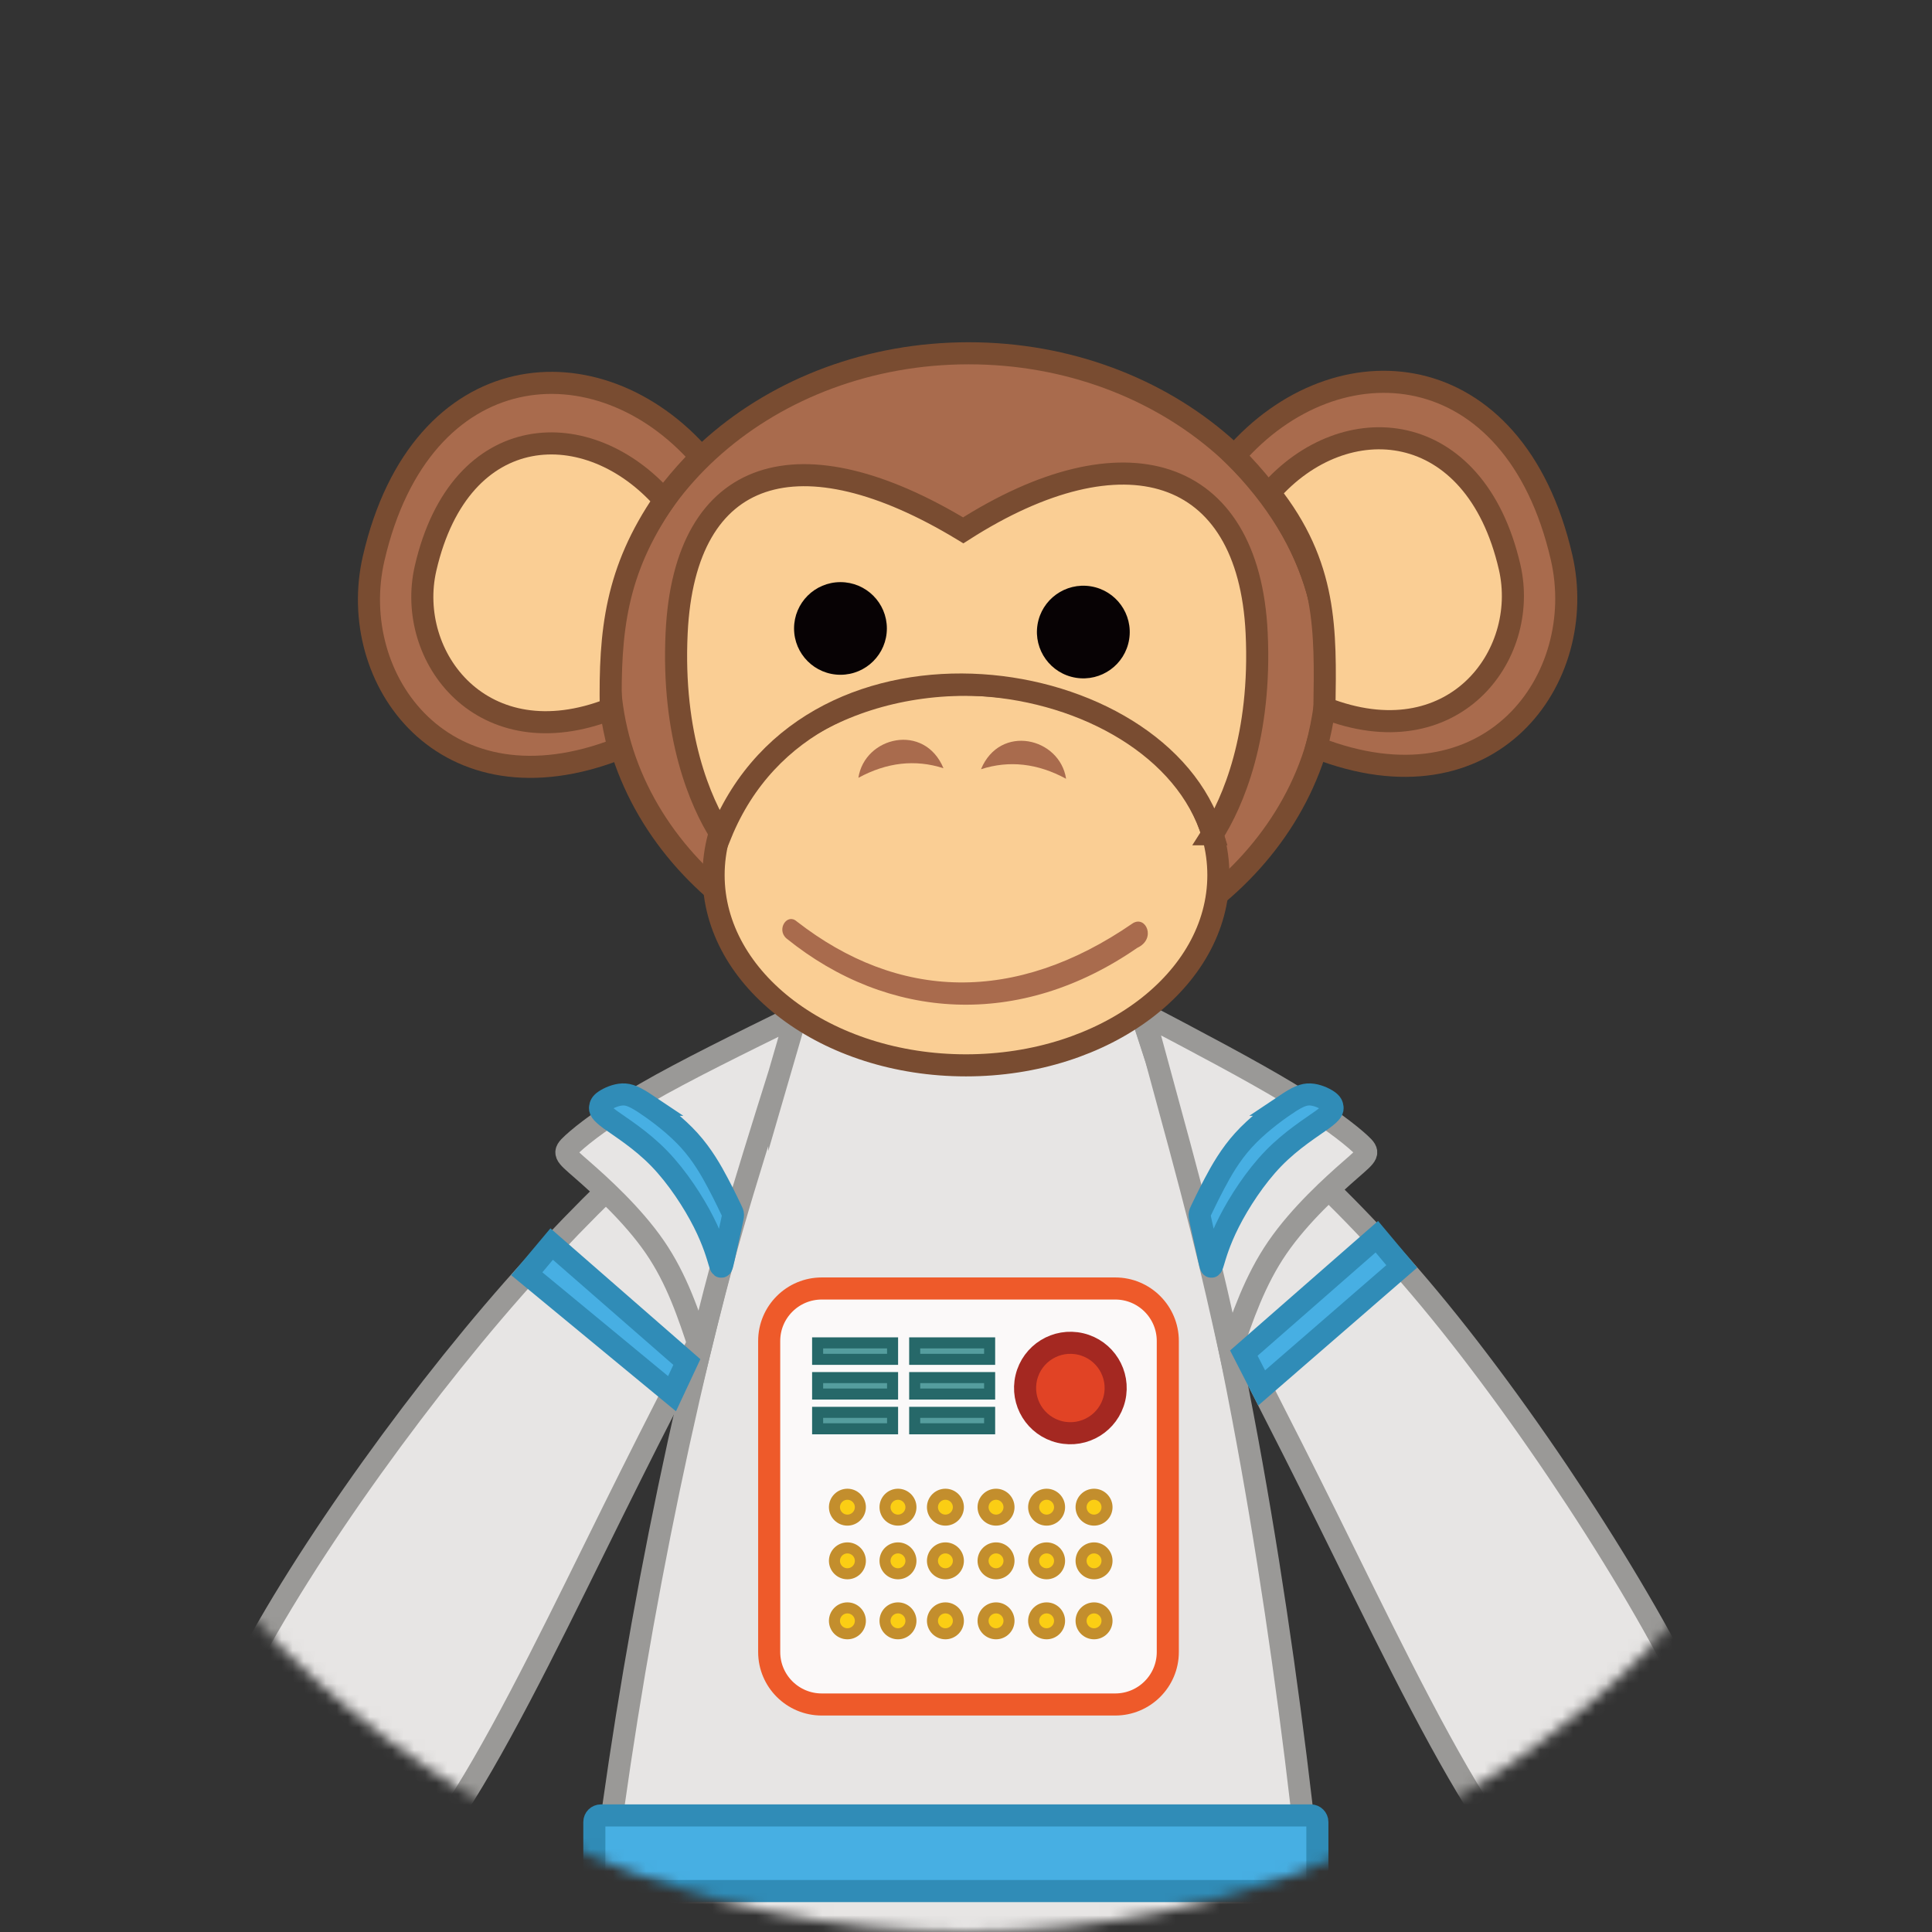 <svg width="175" height="175" viewBox="0 0 175 175" fill="none" xmlns="http://www.w3.org/2000/svg">
<rect x="0" y="0" width="175" height="175" fill="#333333" stroke="none"/>
<mask id="mask0_360_363" style="mask-type:alpha" maskUnits="userSpaceOnUse" x="0" y="0" width="175" height="175">
<circle cx="87.5" cy="87.5" r="87.5" fill="white"/>
</mask>
<g mask="url(#mask0_360_363)">
<path fill-rule="evenodd" clip-rule="evenodd" d="M104.332 94.062C112.623 100.595 120.91 107.128 130.375 118.73C139.839 130.337 150.483 147.017 154.675 157.028C158.867 167.043 156.611 170.389 153.998 172.687C151.385 174.988 148.41 176.242 145.058 175.035C141.71 173.832 137.985 170.167 133.703 163.293C129.422 156.418 124.588 146.329 120.245 137.564C115.901 128.799 112.047 121.354 108.194 113.913C106.903 107.295 105.616 100.676 104.325 94.058L104.332 94.062Z" fill="#E7E5E4" stroke="#9A9997" stroke-width="2" stroke-miterlimit="22.93"/>
<path fill-rule="evenodd" clip-rule="evenodd" d="M71.45 93.34C62.899 100.408 54.352 107.481 44.657 118.858C34.963 130.236 24.122 145.922 20.058 155.669C15.994 165.412 18.709 169.216 21.555 171.743C24.398 174.27 27.373 175.524 30.725 174.321C34.073 173.117 37.798 169.453 42.079 162.578C46.361 155.704 51.194 145.615 55.538 136.85C59.882 128.085 63.735 120.64 67.589 113.199C68.88 106.58 70.167 99.962 71.458 93.343L71.45 93.34Z" fill="#E7E5E4" stroke="#9A9997" stroke-width="2" stroke-miterlimit="22.93"/>
<path fill-rule="evenodd" clip-rule="evenodd" d="M100.658 84.439C89.007 88.126 85.317 87.004 74.689 84.831C60.967 121.187 51.992 173.276 51.922 209.699C51.875 233.995 56.3 268.286 58.116 286.115C59.932 303.944 61.406 305.318 63.416 306.052C73.068 309.577 78.629 306.475 78.85 297.186C79.045 288.957 78.36 273.282 77.87 257.165C77.645 249.693 76.047 224.748 79.158 219.644C83.295 212.859 91.022 213.848 94.553 219.644C97.951 225.218 95.665 249.301 95.428 257.165C94.938 273.282 94.249 288.957 94.448 297.186C94.658 305.955 99.74 309.445 109.038 306.052C111.048 305.318 112.522 303.944 114.338 286.115C116.154 268.286 121.151 233.991 121.104 209.699C121.054 183.252 114.902 119.836 100.666 84.439H100.658Z" fill="#E7E5E4" stroke="#9A9997" stroke-width="2" stroke-miterlimit="22.93"/>
<path fill-rule="evenodd" clip-rule="evenodd" d="M104.713 95.909C106.176 101.278 107.642 106.646 108.762 111.083C109.881 115.52 110.655 119.025 111.433 122.53C112.549 119.25 113.665 115.97 115.714 112.989C117.764 110.008 120.746 107.329 122.341 105.936C123.931 104.546 124.129 104.445 123.184 103.58C122.24 102.71 120.151 101.072 116.652 98.964C113.152 96.856 108.244 94.275 103.337 91.694C103.796 93.099 104.255 94.508 104.713 95.913V95.909Z" fill="#E7E5E4" stroke="#9A9997" stroke-width="2" stroke-miterlimit="22.93"/>
<path fill-rule="evenodd" clip-rule="evenodd" d="M116.45 100.07C117.515 99.356 118.075 99.108 118.678 99.135C119.281 99.162 119.926 99.457 120.276 99.694C120.626 99.931 120.673 100.105 120.7 100.303C120.723 100.501 120.723 100.726 119.798 101.402C118.868 102.081 117.014 103.215 115.353 104.923C113.693 106.631 112.223 108.913 111.321 110.695C110.418 112.477 110.076 113.754 109.893 114.351C109.715 114.949 109.695 114.868 109.505 114.018C109.318 113.171 108.964 111.56 108.789 110.765C108.614 109.969 108.622 109.992 108.816 109.588C109.015 109.181 109.403 108.346 110.006 107.205C110.609 106.06 111.429 104.608 112.623 103.292C113.817 101.972 115.388 100.789 116.454 100.07H116.45Z" fill="#47AFE3" stroke="#308CB7" stroke-width="2" stroke-miterlimit="22.93"/>
<path fill-rule="evenodd" clip-rule="evenodd" d="M124.713 112.022C125.463 112.919 126.218 113.816 126.968 114.712C122.737 118.381 118.507 122.049 114.28 125.717C113.743 124.669 113.203 123.617 112.666 122.565C116.683 119.052 120.696 115.535 124.713 112.022Z" fill="#47AFE3" stroke="#308CB7" stroke-width="2" stroke-miterlimit="22.93"/>
<path fill-rule="evenodd" clip-rule="evenodd" d="M154.679 157.031C153.909 155.518 153.139 154.008 152.369 152.494C149.612 155.137 146.855 157.777 143.908 159.834C140.96 161.891 137.83 163.363 134.695 164.838C135.636 166.146 136.574 167.454 137.515 168.762C140.233 167.372 142.947 165.983 145.809 164.026C148.671 162.07 151.677 159.551 154.683 157.031H154.679Z" fill="#47AFE3" stroke="#308CB7" stroke-width="2" stroke-miterlimit="22.93"/>
<path fill-rule="evenodd" clip-rule="evenodd" d="M70.587 97.252C69.043 102.174 67.496 107.096 66.302 111.262C65.108 115.427 64.264 118.835 63.42 122.243C62.37 119.06 61.324 115.877 59.306 112.942C57.292 110.012 54.305 107.329 52.715 105.94C51.124 104.55 50.926 104.449 51.871 103.583C52.816 102.714 54.904 101.076 58.47 99.019C62.032 96.961 67.072 94.489 72.111 92.012C71.602 93.759 71.097 95.505 70.587 97.256V97.252Z" fill="#E7E5E4" stroke="#9A9997" stroke-width="2" stroke-miterlimit="22.93"/>
<path fill-rule="evenodd" clip-rule="evenodd" d="M58.606 100.07C57.54 99.356 56.98 99.108 56.378 99.135C55.775 99.162 55.129 99.457 54.779 99.694C54.429 99.931 54.383 100.105 54.355 100.303C54.332 100.501 54.332 100.726 55.258 101.402C56.187 102.081 58.042 103.215 59.702 104.923C61.363 106.631 62.833 108.913 63.735 110.695C64.637 112.477 64.979 113.754 65.162 114.351C65.341 114.949 65.36 114.868 65.551 114.018C65.738 113.171 66.091 111.56 66.266 110.765C66.441 109.969 66.434 109.992 66.239 109.588C66.041 109.181 65.652 108.346 65.049 107.205C64.447 106.06 63.626 104.608 62.432 103.292C61.238 101.972 59.667 100.789 58.602 100.07H58.606Z" fill="#47AFE3" stroke="#308CB7" stroke-width="2" stroke-miterlimit="22.93"/>
<path fill-rule="evenodd" clip-rule="evenodd" d="M49.97 112.686C49.219 113.583 48.465 114.48 47.714 115.376C52.101 118.998 56.487 122.62 60.873 126.241C61.321 125.286 61.768 124.331 62.215 123.373C58.132 119.809 54.053 116.246 49.97 112.686Z" fill="#47AFE3" stroke="#308CB7" stroke-width="2" stroke-miterlimit="22.93"/>
<path fill-rule="evenodd" clip-rule="evenodd" d="M19.642 156.713C20.412 155.199 21.182 153.689 21.952 152.175C24.954 154.924 27.956 157.672 31.024 159.784C34.092 161.895 37.226 163.366 40.361 164.841C39.419 166.15 38.482 167.458 37.541 168.766C34.823 167.376 32.109 165.987 29.126 163.976C26.144 161.969 22.893 159.341 19.642 156.717V156.713Z" fill="#47AFE3" stroke="#308CB7" stroke-width="2" stroke-miterlimit="22.93"/>
<path d="M87.743 88.93C69.765 88.93 55.191 76.186 55.191 60.465C55.191 44.744 69.765 32 87.743 32C105.721 32 120.295 44.744 120.295 60.465C120.295 76.186 105.721 88.93 87.743 88.93Z" fill="#A96B4D" stroke="#794C31" stroke-width="2" stroke-miterlimit="22.93"/>
<path fill-rule="evenodd" clip-rule="evenodd" d="M63.478 41.394C55.903 49.01 53.43 57.814 56.059 67.809C40.228 74.016 31.323 61.517 33.843 50.59C38.132 31.988 54.223 30.77 63.478 41.394Z" fill="#A96B4D" stroke="#794C31" stroke-width="2" stroke-miterlimit="22.93"/>
<path fill-rule="evenodd" clip-rule="evenodd" d="M60.177 45.314C55.771 51.727 55.219 57.177 55.324 64.215C43.7 68.772 36.701 59.498 38.548 51.475C41.694 37.819 53.379 37.516 60.173 45.314H60.177Z" fill="#FACE94" stroke="#794C31" stroke-width="2" stroke-miterlimit="22.93"/>
<path d="M87.498 96.499C74.872 96.499 64.637 88.783 64.637 79.264C64.637 69.746 74.872 62.029 87.498 62.029C100.124 62.029 110.36 69.746 110.36 79.264C110.36 88.783 100.124 96.499 87.498 96.499Z" fill="#FACE94" stroke="#794C31" stroke-width="2" stroke-miterlimit="22.93"/>
<path fill-rule="evenodd" clip-rule="evenodd" d="M111.814 41.301C119.389 48.917 121.862 57.72 119.234 67.716C135.064 73.923 143.969 61.424 141.449 50.496C137.16 31.891 121.069 30.672 111.814 41.301Z" fill="#A96B4D" stroke="#794C31" stroke-width="2" stroke-miterlimit="22.93"/>
<path fill-rule="evenodd" clip-rule="evenodd" d="M114.987 44.631C120.217 51.207 120.073 57.084 119.968 64.118C131.588 68.675 138.591 59.401 136.744 51.378C133.598 37.722 121.784 36.829 114.991 44.628L114.987 44.631Z" fill="#FACE94" stroke="#794C31" stroke-width="2" stroke-miterlimit="22.93"/>
<path fill-rule="evenodd" clip-rule="evenodd" d="M109.831 75.565C105.098 59.991 73.604 55.135 65.29 75.565C63.443 72.685 60.845 66.633 61.289 57.336C62.012 42.12 72.527 39.103 87.249 48.039C101.727 38.773 113.105 42.12 113.828 57.336C114.271 66.633 111.678 72.685 109.827 75.565H109.831Z" fill="#FACE94" stroke="#794C31" stroke-width="2" stroke-miterlimit="22.93"/>
<path d="M97.454 61.392C95.163 61.021 93.607 58.865 93.978 56.578C94.35 54.29 96.51 52.737 98.801 53.108C101.093 53.48 102.649 55.635 102.277 57.923C101.905 60.21 99.746 61.764 97.454 61.392Z" fill="#070204"/>
<path d="M76.128 61.121C73.807 61.121 71.925 59.242 71.925 56.925C71.925 54.607 73.807 52.729 76.128 52.729C78.45 52.729 80.332 54.607 80.332 56.925C80.332 59.242 78.45 61.121 76.128 61.121Z" fill="#070204"/>
<path fill-rule="evenodd" clip-rule="evenodd" d="M96.566 70.542C95.999 66.804 90.586 65.53 88.859 69.676C91.414 68.853 93.984 69.141 96.566 70.542Z" fill="#A96B4D"/>
<path fill-rule="evenodd" clip-rule="evenodd" d="M77.753 70.453C78.321 66.715 83.734 65.438 85.461 69.587C82.906 68.764 80.335 69.052 77.753 70.453Z" fill="#A96B4D"/>
<path fill-rule="evenodd" clip-rule="evenodd" d="M72.162 83.456C71.29 82.688 70.303 84.194 71.24 85.005C80.444 92.443 92.344 93.239 103.014 85.855C104.756 85.052 103.807 82.909 102.621 83.62C91.951 90.987 81.366 90.622 72.158 83.453L72.162 83.456Z" fill="#A96B4D"/>
<path d="M101.019 116.711H74.433C71.808 116.711 69.673 118.839 69.673 121.463V149.64C69.673 152.261 71.804 154.392 74.433 154.392H101.019C103.644 154.392 105.779 152.264 105.779 149.64V121.463C105.779 118.843 103.648 116.711 101.019 116.711Z" fill="#FBF9F9" stroke="#EE5A2A" stroke-width="2" stroke-miterlimit="22.93"/>
<path d="M96.011 129.712C93.806 129.192 92.441 126.986 92.961 124.785C93.481 122.584 95.691 121.221 97.896 121.74C100.101 122.26 101.467 124.465 100.947 126.667C100.426 128.868 98.217 130.231 96.011 129.712Z" fill="#E14325" stroke="#A42821" stroke-width="2" stroke-miterlimit="22.93"/>
<path d="M82.852 121.637H89.641V123.128H82.852V121.637Z" fill="#559D9E" stroke="#266869" stroke-miterlimit="22.93"/>
<path d="M74.06 121.637H80.849V123.128H74.06V121.637Z" fill="#559D9E" stroke="#266869" stroke-miterlimit="22.93"/>
<path d="M82.852 124.782H89.641V126.272H82.852V124.782Z" fill="#559D9E" stroke="#266869" stroke-miterlimit="22.93"/>
<path d="M74.06 124.782H80.849V126.272H74.06V124.782Z" fill="#559D9E" stroke="#266869" stroke-miterlimit="22.93"/>
<path d="M82.852 127.93H89.641V129.42H82.852V127.93Z" fill="#559D9E" stroke="#266869" stroke-miterlimit="22.93"/>
<path d="M74.06 127.93H80.849V129.42H74.06V127.93Z" fill="#559D9E" stroke="#266869" stroke-miterlimit="22.93"/>
<path fill-rule="evenodd" clip-rule="evenodd" d="M99.098 137.692C98.449 137.692 97.924 137.164 97.924 136.52C97.924 135.876 98.453 135.348 99.098 135.348C99.744 135.348 100.273 135.876 100.273 136.52C100.273 137.164 99.744 137.692 99.098 137.692Z" fill="#FBCE14" stroke="#C38E2D" stroke-miterlimit="22.93"/>
<path fill-rule="evenodd" clip-rule="evenodd" d="M99.098 142.552C98.449 142.552 97.924 142.024 97.924 141.38C97.924 140.735 98.453 140.208 99.098 140.208C99.744 140.208 100.273 140.735 100.273 141.38C100.273 142.024 99.744 142.552 99.098 142.552Z" fill="#FBCE14" stroke="#C38E2D" stroke-miterlimit="22.93"/>
<path fill-rule="evenodd" clip-rule="evenodd" d="M99.098 147.987C98.449 147.987 97.924 147.459 97.924 146.815C97.924 146.17 98.453 145.642 99.098 145.642C99.744 145.642 100.273 146.17 100.273 146.815C100.273 147.459 99.744 147.987 99.098 147.987Z" fill="#FBCE14" stroke="#C38E2D" stroke-miterlimit="22.93"/>
<path fill-rule="evenodd" clip-rule="evenodd" d="M94.801 137.692C94.152 137.692 93.627 137.164 93.627 136.52C93.627 135.876 94.156 135.348 94.801 135.348C95.447 135.348 95.975 135.876 95.975 136.52C95.975 137.164 95.447 137.692 94.801 137.692Z" fill="#FBCE14" stroke="#C38E2D" stroke-miterlimit="22.93"/>
<path fill-rule="evenodd" clip-rule="evenodd" d="M94.801 142.552C94.151 142.552 93.626 142.024 93.626 141.38C93.626 140.735 94.155 140.208 94.801 140.208C95.446 140.208 95.975 140.735 95.975 141.38C95.975 142.024 95.446 142.552 94.801 142.552Z" fill="#FBCE14" stroke="#C38E2D" stroke-miterlimit="22.93"/>
<path fill-rule="evenodd" clip-rule="evenodd" d="M94.801 147.987C94.151 147.987 93.626 147.459 93.626 146.815C93.626 146.17 94.155 145.642 94.801 145.642C95.446 145.642 95.975 146.17 95.975 146.815C95.975 147.459 95.446 147.987 94.801 147.987Z" fill="#FBCE14" stroke="#C38E2D" stroke-miterlimit="22.93"/>
<path fill-rule="evenodd" clip-rule="evenodd" d="M90.221 137.692C89.571 137.692 89.046 137.164 89.046 136.52C89.046 135.876 89.575 135.348 90.221 135.348C90.866 135.348 91.395 135.876 91.395 136.52C91.395 137.164 90.866 137.692 90.221 137.692Z" fill="#FBCE14" stroke="#C38E2D" stroke-miterlimit="22.93"/>
<path fill-rule="evenodd" clip-rule="evenodd" d="M90.221 142.552C89.571 142.552 89.046 142.024 89.046 141.38C89.046 140.735 89.575 140.208 90.221 140.208C90.866 140.208 91.395 140.735 91.395 141.38C91.395 142.024 90.866 142.552 90.221 142.552Z" fill="#FBCE14" stroke="#C38E2D" stroke-miterlimit="22.93"/>
<path fill-rule="evenodd" clip-rule="evenodd" d="M90.221 147.987C89.571 147.987 89.046 147.459 89.046 146.815C89.046 146.17 89.575 145.642 90.221 145.642C90.866 145.642 91.395 146.17 91.395 146.815C91.395 147.459 90.866 147.987 90.221 147.987Z" fill="#FBCE14" stroke="#C38E2D" stroke-miterlimit="22.93"/>
<path fill-rule="evenodd" clip-rule="evenodd" d="M85.636 137.692C84.987 137.692 84.462 137.164 84.462 136.52C84.462 135.876 84.99 135.348 85.636 135.348C86.282 135.348 86.81 135.876 86.81 136.52C86.81 137.164 86.282 137.692 85.636 137.692Z" fill="#FBCE14" stroke="#C38E2D" stroke-miterlimit="22.93"/>
<path fill-rule="evenodd" clip-rule="evenodd" d="M85.636 142.552C84.987 142.552 84.462 142.024 84.462 141.38C84.462 140.735 84.99 140.208 85.636 140.208C86.281 140.208 86.81 140.735 86.81 141.38C86.81 142.024 86.281 142.552 85.636 142.552Z" fill="#FBCE14" stroke="#C38E2D" stroke-miterlimit="22.93"/>
<path fill-rule="evenodd" clip-rule="evenodd" d="M85.636 147.987C84.987 147.987 84.462 147.459 84.462 146.815C84.462 146.17 84.99 145.642 85.636 145.642C86.281 145.642 86.81 146.17 86.81 146.815C86.81 147.459 86.281 147.987 85.636 147.987Z" fill="#FBCE14" stroke="#C38E2D" stroke-miterlimit="22.93"/>
<path fill-rule="evenodd" clip-rule="evenodd" d="M81.339 137.692C80.689 137.692 80.165 137.164 80.165 136.52C80.165 135.876 80.693 135.348 81.339 135.348C81.984 135.348 82.513 135.876 82.513 136.52C82.513 137.164 81.984 137.692 81.339 137.692Z" fill="#FBCE14" stroke="#C38E2D" stroke-miterlimit="22.93"/>
<path fill-rule="evenodd" clip-rule="evenodd" d="M81.339 142.552C80.689 142.552 80.165 142.024 80.165 141.38C80.165 140.735 80.693 140.208 81.339 140.208C81.984 140.208 82.513 140.735 82.513 141.38C82.513 142.024 81.984 142.552 81.339 142.552Z" fill="#FBCE14" stroke="#C38E2D" stroke-miterlimit="22.93"/>
<path fill-rule="evenodd" clip-rule="evenodd" d="M81.339 147.987C80.689 147.987 80.165 147.459 80.165 146.815C80.165 146.17 80.693 145.642 81.339 145.642C81.984 145.642 82.513 146.17 82.513 146.815C82.513 147.459 81.984 147.987 81.339 147.987Z" fill="#FBCE14" stroke="#C38E2D" stroke-miterlimit="22.93"/>
<path fill-rule="evenodd" clip-rule="evenodd" d="M76.758 137.692C76.109 137.692 75.584 137.164 75.584 136.52C75.584 135.876 76.112 135.348 76.758 135.348C77.403 135.348 77.932 135.876 77.932 136.52C77.932 137.164 77.403 137.692 76.758 137.692Z" fill="#FBCE14" stroke="#C38E2D" stroke-miterlimit="22.93"/>
<path fill-rule="evenodd" clip-rule="evenodd" d="M76.758 142.552C76.109 142.552 75.584 142.024 75.584 141.38C75.584 140.735 76.112 140.208 76.758 140.208C77.403 140.208 77.932 140.735 77.932 141.38C77.932 142.024 77.403 142.552 76.758 142.552Z" fill="#FBCE14" stroke="#C38E2D" stroke-miterlimit="22.93"/>
<path fill-rule="evenodd" clip-rule="evenodd" d="M76.758 147.987C76.109 147.987 75.584 147.459 75.584 146.815C75.584 146.17 76.112 145.642 76.758 145.642C77.403 145.642 77.932 146.17 77.932 146.815C77.932 147.459 77.403 147.987 76.758 147.987Z" fill="#FBCE14" stroke="#C38E2D" stroke-miterlimit="22.93"/>
<path d="M54.43 164.441H118.732C119.061 164.441 119.327 164.707 119.327 165.035V170.699C119.327 171.027 119.061 171.293 118.732 171.293H54.43C54.101 171.293 53.835 171.027 53.835 170.699V165.035C53.835 164.707 54.101 164.441 54.43 164.441Z" fill="#47AFE3" stroke="#308CB7" stroke-width="2" stroke-miterlimit="22.93"/>
</g>
</svg>
